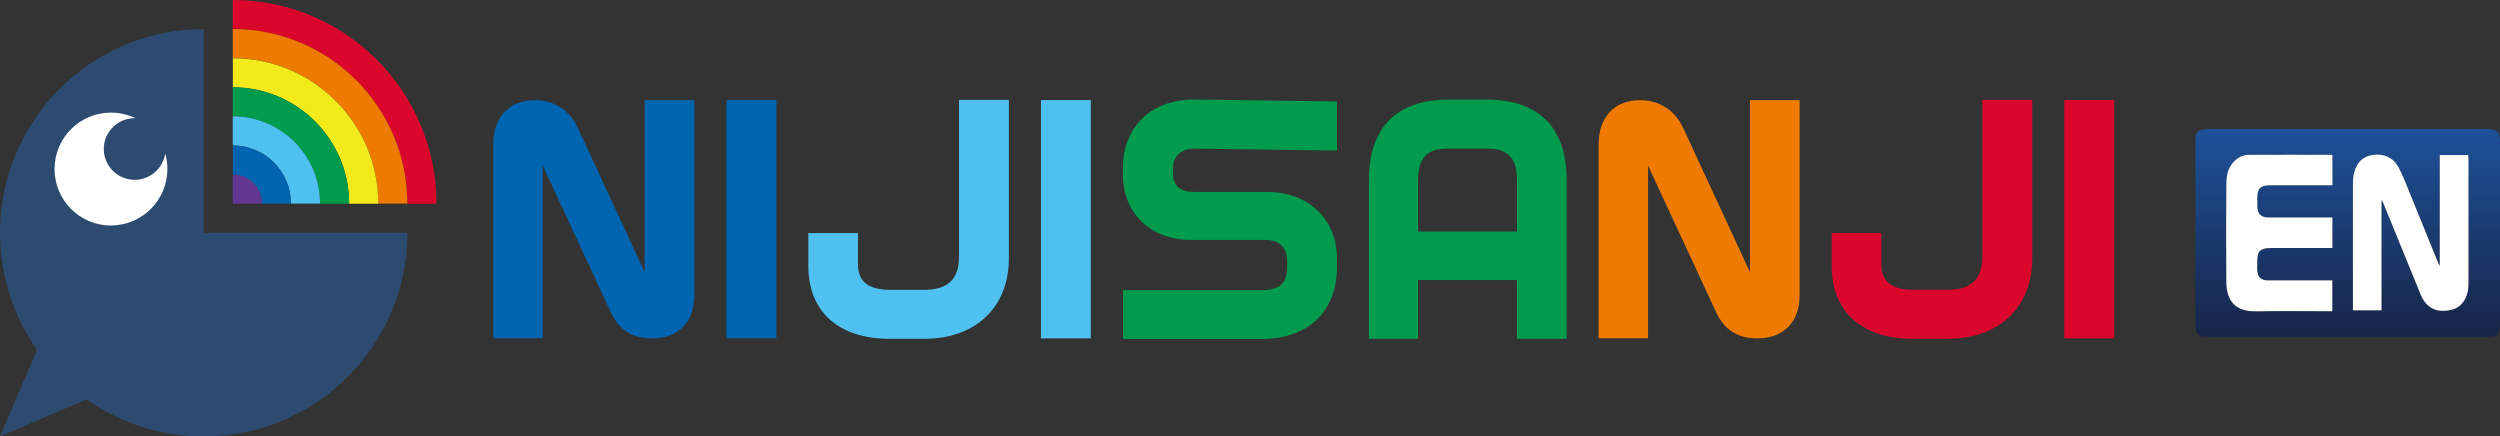 <?xml version="1.0" encoding="UTF-8"?><svg id="_レイヤー_1" xmlns="http://www.w3.org/2000/svg" xmlns:xlink="http://www.w3.org/1999/xlink" viewBox="0 0 229.12 40"><rect x="0" y="0" width="229.12" height="40" fill="#333333" stroke="none"/><defs><style>.cls-1{fill:none;}.cls-2{clip-path:url(#clippath);}.cls-3{fill:#f2ea1a;}.cls-4{fill:#0065b1;}.cls-5{fill:#fff;}.cls-6{fill:#ee7a00;}.cls-7{fill:#009b4d;}.cls-8{fill:#db062c;}.cls-9{fill:#2d4b70;}.cls-10{fill:#633790;}.cls-11{fill:#4ec1f0;}.cls-12{fill:url(#_名称未設定グラデーション_6);}</style><clipPath id="clippath"><path class="cls-1" d="M21.33,0V18.67h18.67C40,8.36,31.64,0,21.33,0Zm-2.67,2.67C8.36,2.67,0,11.02,0,21.33c0,4,1.26,7.7,3.4,10.74l-3.4,7.93,7.93-3.4c3.04,2.14,6.74,3.4,10.74,3.4,10.31,0,18.67-8.36,18.67-18.67H18.67V2.67ZM10.17,20.67c-2.85,0-5.17-2.31-5.17-5.17s2.31-5.17,5.17-5.17c.79,0,1.54,.18,2.21,.5-.01,0-.03,0-.04,0-1.56,0-2.83,1.27-2.83,2.83s1.27,2.83,2.83,2.83c1.42,0,2.6-1.05,2.8-2.41,.13,.45,.2,.92,.2,1.41,0,2.85-2.31,5.17-5.17,5.17Z"/></clipPath><linearGradient id="_名称未設定グラデーション_6" x1="215.16" y1="11.82" x2="215.16" y2="30.85" gradientUnits="userSpaceOnUse"><stop offset="0" stop-color="#1d5199"/><stop offset="1" stop-color="#172549"/></linearGradient></defs><circle class="cls-5" cx="10.53" cy="15.43" r="5.87"/><g class="cls-2"><g><g><path class="cls-8" d="M21.33,2.67c8.84,0,16,7.16,16,16h2.67C40,8.36,31.64,0,21.33,0V2.67Z"/><path class="cls-6" d="M21.33,5.33c7.36,0,13.33,5.97,13.33,13.33h2.67c0-8.84-7.16-16-16-16v2.67Z"/><path class="cls-3" d="M21.33,8c5.89,0,10.67,4.78,10.67,10.67h2.67c0-7.36-5.97-13.33-13.33-13.33v2.67Z"/><path class="cls-7" d="M21.33,10.67c4.42,0,8,3.58,8,8h2.67c0-5.89-4.78-10.67-10.67-10.67v2.67Z"/><path class="cls-11" d="M21.33,13.33c2.95,0,5.33,2.39,5.33,5.33h2.67c0-4.42-3.58-8-8-8v2.67Z"/><path class="cls-4" d="M21.33,16c1.47,0,2.67,1.19,2.67,2.67h2.67c0-2.95-2.39-5.33-5.33-5.33v2.67Z"/><path class="cls-10" d="M21.33,18.67h2.67c0-1.47-1.19-2.67-2.67-2.67v2.67Z"/></g><path class="cls-9" d="M18.67,21.33V2.67C8.36,2.67,0,11.02,0,21.33c0,4,1.26,7.7,3.4,10.74l-3.4,7.93,7.93-3.4c3.04,2.14,6.74,3.4,10.74,3.4,10.31,0,18.67-8.36,18.67-18.67H18.67Zm-8.5-.67c-2.85,0-5.17-2.31-5.17-5.17s2.31-5.17,5.17-5.17c.79,0,1.54,.18,2.21,.5-.01,0-.03,0-.04,0-1.56,0-2.83,1.27-2.83,2.83s1.27,2.83,2.83,2.83c1.42,0,2.6-1.05,2.8-2.41,.13,.45,.2,.92,.2,1.41,0,2.85-2.31,5.17-5.17,5.17Z"/></g></g><g><path class="cls-4" d="M49.74,31V15.18l6.23,13.41c.76,1.65,1.97,2.42,3.81,2.42,2.38,0,3.85-1.5,3.85-3.92V9.18h-4.55v15.76l-6.11-13.19c-.74-1.63-2.18-2.57-3.96-2.57-2.35,0-3.8,1.55-3.8,4.04V31h4.52Z"/><rect class="cls-4" x="66.58" y="9.17" width="4.57" height="21.84"/><path class="cls-11" d="M87.89,9.15v14.4c0,2.03-1.03,3.01-3.16,3.01h-3.18c-2.62,0-2.92-1.37-2.92-2.39v-2.81h-4.55s0,3.01,0,3.01c0,4.18,2.77,6.68,7.42,6.68h3.21c4.71,0,7.75-2.89,7.75-7.37V9.15h-4.57Z"/><path class="cls-7" d="M102.91,31.06h12.73c4.25,0,6.89-2.52,6.89-6.58v-.81c0-3.58-2.63-6.08-6.39-6.08h-6.79c-1.36,0-1.84-.82-1.84-1.53v-.69c0-1.06,.77-1.75,1.96-1.75l13.06,.18v-4.5l-13.06-.18c-4.53,0-6.56,3.1-6.56,6.17v.72c0,3.52,2.55,5.98,6.2,5.98h6.91c1.84,0,1.94,1.53,1.94,1.84v.65c0,1.5-.68,2.11-2.34,2.11h-12.7v4.47Z"/><path class="cls-7" d="M143.58,31.05v-14.55c0-4.82-2.54-7.37-7.35-7.37h-3.45c-4.79,0-7.32,2.55-7.32,7.37v14.55h4.5v-5.38h9.07v5.38h4.55Zm-4.55-9.83h-9.07v-4.71c0-2.03,.82-2.89,2.73-2.89h3.59c1.93,0,2.75,.87,2.75,2.89v4.71Z"/><path class="cls-6" d="M151.04,31V15.18l6.23,13.41c.76,1.65,1.97,2.42,3.81,2.42,2.38,0,3.85-1.5,3.85-3.92V9.18h-4.55v15.76l-6.11-13.19c-.74-1.63-2.19-2.57-3.96-2.57-2.35,0-3.8,1.55-3.8,4.04V31h4.52Z"/><rect class="cls-11" x="95.4" y="9.17" width="4.57" height="21.84"/><path class="cls-8" d="M181.68,9.15v14.4c0,2.03-1.03,3.01-3.16,3.01h-3.18c-2.62,0-2.92-1.37-2.92-2.39v-2.81h-4.55s0,3.01,0,3.01c0,4.18,2.77,6.68,7.42,6.68h3.21c4.71,0,7.75-2.89,7.75-7.37V9.15h-4.57Z"/><rect class="cls-8" x="189.19" y="9.17" width="4.57" height="21.84"/></g><path class="cls-12" d="M215.15,11.82c4.27,0,8.55,0,12.82,0,.87,0,1.15,.28,1.15,1.14,0,5.59,0,11.17,0,16.76,0,.88-.26,1.14-1.15,1.14-8.55,0-17.1,0-25.64,0-.9,0-1.13-.23-1.13-1.13,0-5.57,0-11.15,0-16.72,0-.95,.23-1.18,1.17-1.18,4.26,0,8.52,0,12.78,0Zm3.09,6.57s.04-.01,.07-.02c.04,.09,.08,.18,.12,.27,.55,1.35,1.11,2.71,1.66,4.06,.59,1.44,1.17,2.88,1.76,4.31,.51,1.23,1.48,1.73,2.86,1.38,.96-.24,1.52-1.16,1.52-2.35,0-3.82,0-7.64,0-11.46,0-.12-.01-.25-.02-.36h-2.61v10.16c-.1-.19-.15-.27-.18-.36-.85-2.1-1.7-4.2-2.56-6.3-.33-.81-.64-1.64-1.06-2.41-.49-.89-1.34-1.24-2.34-1.1-.94,.13-1.49,.74-1.71,1.63-.08,.32-.11,.65-.11,.98,0,3.76,0,7.51,0,11.27,0,.12,0,.25,0,.36h2.62v-10.07Zm-4.47,1.55h-.45c-1.82,0-3.63,0-5.45,0-.64,0-.98-.35-.99-1,0-.28,0-.56,0-.84,0-.8,.31-1.11,1.11-1.11,1.78,0,3.56,0,5.33,0h.44v-2.76s-.07-.03-.09-.03c-2.52,0-5.04-.02-7.56,0-.55,0-1.03,.24-1.42,.66-.53,.57-.64,1.27-.65,1.99-.02,3-.03,6.01,0,9.01,.02,1.79,.87,2.72,2.76,2.68,2.17-.04,4.35-.01,6.52-.01,.14,0,.27,0,.43,0v-2.82c-.68,0-1.34,0-2,0-1.3,0-2.61,0-3.91,0-.63,0-.97-.35-.97-.98,0-.26,0-.51,0-.77,0-.94,.28-1.22,1.24-1.22,1.73,0,3.45,0,5.18,0,.15,0,.3,0,.47,0v-2.8Z"/><path class="cls-5" d="M218.24,18.38s.04-.01,.07-.02c.04,.09,.08,.18,.12,.27,.55,1.35,1.11,2.71,1.66,4.06,.59,1.44,1.17,2.88,1.76,4.31,.51,1.23,1.48,1.73,2.86,1.38,.96-.24,1.52-1.16,1.52-2.35,0-3.82,0-7.64,0-11.46,0-.12-.01-.25-.02-.36h-2.61v10.16c-.1-.19-.15-.27-.18-.36-.85-2.1-1.7-4.2-2.56-6.3-.33-.81-.64-1.64-1.06-2.41-.49-.89-1.34-1.24-2.34-1.1-.94,.13-1.49,.74-1.71,1.63-.08,.32-.11,.65-.11,.98,0,3.76,0,7.51,0,11.27,0,.12,0,.25,0,.36h2.62v-10.07Zm-4.47,1.55h-.45c-1.82,0-3.63,0-5.45,0-.64,0-.98-.35-.99-1,0-.28,0-.56,0-.84,0-.8,.31-1.11,1.11-1.11,1.78,0,3.56,0,5.33,0h.44v-2.76s-.07-.03-.09-.03c-2.52,0-5.04-.02-7.56,0-.55,0-1.03,.24-1.42,.66-.53,.57-.64,1.27-.65,1.99-.02,3-.03,6.01,0,9.01,.02,1.79,.87,2.72,2.76,2.68,2.17-.04,4.35-.01,6.52-.01,.14,0,.27,0,.43,0v-2.82c-.68,0-1.34,0-2,0-1.3,0-2.61,0-3.91,0-.63,0-.97-.35-.97-.98,0-.26,0-.51,0-.77,0-.94,.28-1.22,1.24-1.22,1.73,0,3.45,0,5.18,0,.15,0,.3,0,.47,0v-2.8Z"/></svg>